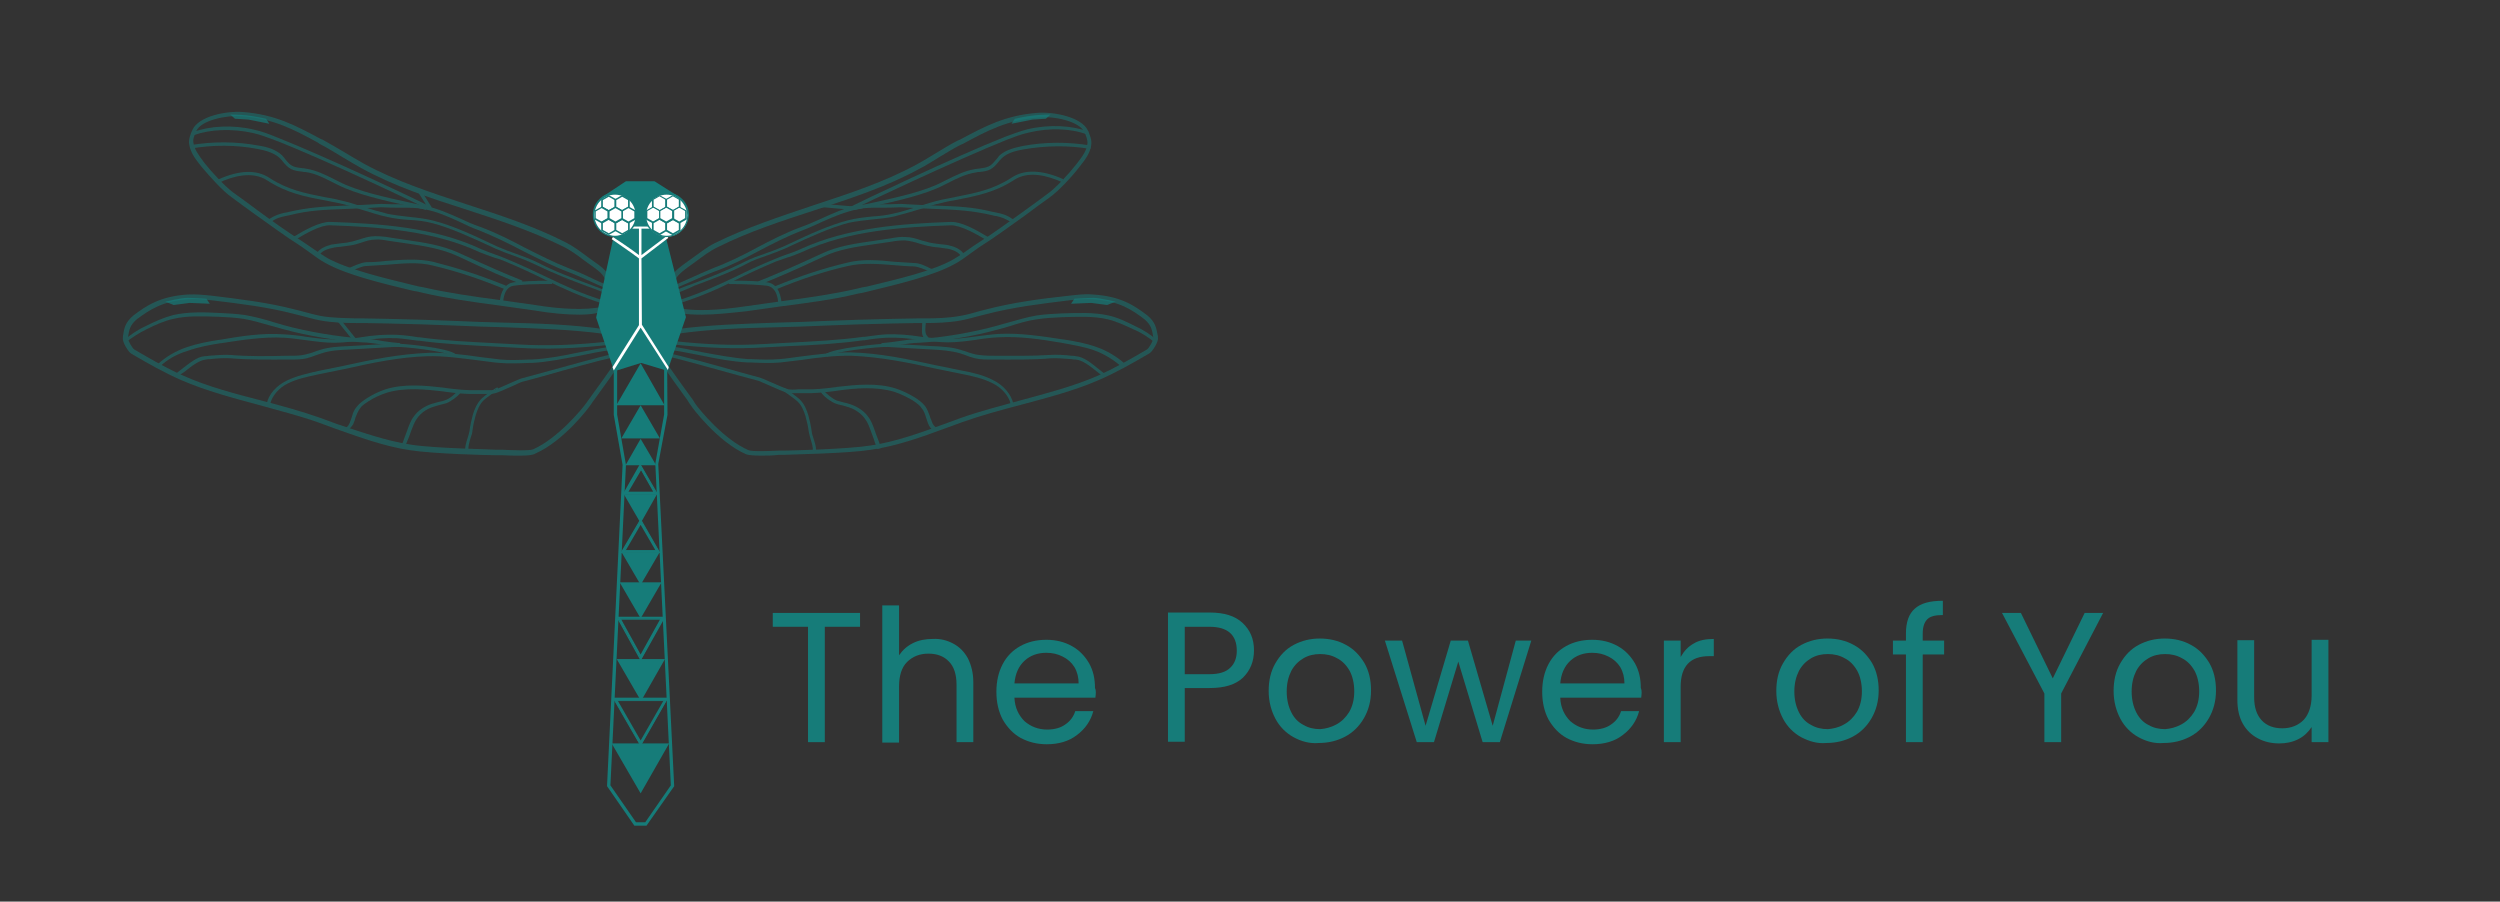 <svg xmlns="http://www.w3.org/2000/svg" xmlns:xlink="http://www.w3.org/1999/xlink" id="Layer_1" x="0px" y="0px" viewBox="0 0 595.9 214.9" style="enable-background:new 0 0 595.9 214.9;" xml:space="preserve"><rect x="0" y="0" width="595.9" height="214.9" fill="#333333" stroke="none"/><style type="text/css">	.st0{display:none;}	.st1{opacity:0.5;}	.st2{fill:#167C79;}	.st3{opacity:0.6;fill:none;stroke:#167C79;stroke-width:5;stroke-miterlimit:10;enable-background:new    ;}	.st4{fill:none;stroke:#167C79;stroke-width:7;stroke-miterlimit:10;}	.st5{fill:#FFFFFF;}	.st6{opacity:0.7;fill:#167C79;enable-background:new    ;}	.st7{enable-background:new    ;}</style><g id="Laag_1" class="st0"></g><g id="Laag_1_1_" class="st0"></g><g>	<g>		<g class="st1">			<path class="st2" d="M181.4,108.6c-1.6,0-2.9-0.1-3.5-0.3c-6.9-3-13.1-11.4-13.1-11.5c-0.2-0.3-0.6-0.8-1-1.5    c-1.6-2.2-4.2-5.8-6-8.4l0.9-0.6c1.8,2.6,4.4,6.2,6,8.4c0.5,0.6,0.8,1.2,1,1.5c1.2,1.7,6.9,8.6,12.7,11.1    c0.9,0.4,5.3,0.2,7.4,0.1c0.7,0,1.2,0,1.5,0c0.6,0,14.5-0.3,20.2-1.2c6-0.9,11.8-3,17.5-5.1c1.4-0.5,2.7-1,4.1-1.5    c4.5-1.6,9.3-2.8,13.9-4.1c6.3-1.7,12.8-3.4,18.6-5.9c4-1.8,7.7-3.9,11.8-6.3c0.4-0.2,1.5-2.1,1.5-2.6l0-0.3    c-0.3-1.9-0.5-2.9-2.1-4.3c-2.9-2.2-6-4.4-12.5-4.8c-1.9-0.1-3.7,0.1-5.6,0.3c-6.5,0.8-13.2,1.6-19.7,3.3    c-0.4,0.1-0.8,0.2-1.2,0.3c-1.6,0.4-3.2,0.9-4.9,1.2c-2.8,0.5-5.8,0.6-8.6,0.6c-0.6,0-1.2,0-1.9,0c-1.8,0-3.6,0.1-5.5,0.1    c-5.4,0.1-11.1,0.3-16.2,0.5c-3.9,0.2-7.7,0.3-11.5,0.4c-8.2,0.2-15.9,0.4-24.1,1.6l-0.1-1.1c8.2-1.1,16-1.3,24.3-1.6    c3.7-0.1,7.6-0.2,11.5-0.4c5.1-0.2,10.8-0.4,16.3-0.5c1.9,0,3.7-0.1,5.4-0.1c0.6,0,1.2,0,1.9,0c2.8,0,5.7-0.1,8.5-0.6    c1.6-0.3,3.2-0.7,4.8-1.2c0.4-0.1,0.8-0.2,1.2-0.3c6.5-1.7,13.2-2.6,19.8-3.3c1.9-0.2,3.8-0.5,5.8-0.3c6.8,0.4,10.1,2.8,13,5l0,0    c1.9,1.6,2.1,2.9,2.5,5l0,0.3c0.2,0.9-1.3,3.3-2,3.7c-4.1,2.4-7.8,4.5-11.9,6.3c-5.9,2.6-12.5,4.3-18.8,6    c-4.6,1.2-9.4,2.5-13.9,4.1c-1.4,0.5-2.7,1-4.1,1.5c-5.7,2.1-11.5,4.2-17.7,5.1c-5.6,0.9-18.8,1.1-20.4,1.2c-0.3,0-0.8,0-1.5,0    C184.2,108.6,182.7,108.6,181.4,108.6z"></path>			<path class="st2" d="M194.4,107.7l-0.7-0.2c0.2-0.6-0.2-1.9-0.5-2.9c-0.2-0.6-0.3-1.2-0.4-1.6c-0.2-1.5-0.5-2.7-0.8-3.8    c-0.4-1.3-0.9-2.6-2-3.6c-0.4-0.4-2.8-2.1-3.1-2.3l0,0c-0.1-0.1-0.3-0.2-0.2-0.4l0.2-0.3c0.2-0.1,0.2-0.1,1.8,1.1    c0.4,0.3,1.5,1.1,1.8,1.4c1.2,1.1,1.8,2.6,2.2,4c0.3,1.1,0.6,2.4,0.8,3.9c0,0.3,0.2,0.9,0.4,1.5    C194.2,105.5,194.7,106.8,194.4,107.7z M186.8,93.2c0.1,0,0.3,0,0.4-0.1c0.1-0.1,0.1-0.3,0-0.4L186.8,93.2z"></path>			<path class="st2" d="M209.1,107c-0.2-0.7-0.6-1.5-0.8-2.3c-0.2-0.6-0.5-1.3-0.7-1.9v0c-0.4-1.1-0.8-2.2-1.5-3.1    c-0.8-1.1-2.2-2.1-3.7-2.6c-0.5-0.2-1.1-0.3-1.7-0.5c-0.5-0.1-1-0.2-1.5-0.4c-1.1-0.4-3-1.8-3.5-2.7l0.7-0.4    c0.4,0.7,2.1,2,3.1,2.4c0.5,0.1,1,0.3,1.5,0.4c0.6,0.1,1.2,0.3,1.8,0.5c1.7,0.6,3.2,1.6,4.1,2.9c0.8,1,1.2,2.2,1.6,3.3v0    c0.2,0.6,0.4,1.2,0.7,1.9c0.3,0.8,0.6,1.6,0.8,2.3L209.1,107z"></path>			<path class="st2" d="M240.9,96.3c-0.4-1.9-2.1-3.9-4.4-5c-2.2-1.1-4.8-1.7-7.4-2.2c-2-0.4-4-0.8-5.9-1.2    c-6.8-1.5-13.2-2.8-20.1-3.1c-3.9-0.1-8,0.4-12.1,1c-1.7,0.2-3.3,0.4-5,0.6c-2.2,0.2-4.7,0.1-7,0l-0.7,0    c-3.8-0.2-7.5-0.9-11.3-1.7c-2.5-0.5-5.1-1-7.8-1.4l0.1-0.8c2.7,0.3,5.3,0.9,7.8,1.4c3.8,0.7,7.4,1.4,11.2,1.7l0.7,0    c2.2,0.1,4.7,0.2,6.8,0c1.6-0.1,3.2-0.4,4.9-0.6c4.1-0.5,8.3-1.1,12.2-1c7,0.2,13.4,1.6,20.3,3.1c1.9,0.4,3.9,0.8,5.9,1.2    c2.7,0.5,5.3,1.1,7.6,2.3c2.5,1.2,4.3,3.4,4.8,5.5L240.9,96.3z"></path>			<path class="st2" d="M262.9,89.7c-0.4-0.3-0.9-0.7-1.4-1.1c-1.6-1.3-3.5-2.8-5.1-2.9c-0.3,0-0.6,0-1-0.1    c-1.6-0.1-3.6-0.3-4.9-0.2c-4.6,0.4-9.2,0.3-13.7,0.3h-0.4c-1.4,0-2.7,0-4-0.3c-0.8-0.2-1.7-0.5-2.4-0.8    c-0.4-0.1-0.8-0.3-1.2-0.4c-2.1-0.6-4.5-0.8-6.7-0.9c-1.8-0.1-3.5-0.2-5.3-0.3c-1.7-0.1-3.5-0.2-5.2-0.3    c-2.3-0.1-13.2,1.1-14.4,2.3l-0.5-0.5c1.6-1.5,13.1-2.6,15-2.6c1.8,0.1,3.5,0.2,5.2,0.3c1.7,0.1,3.5,0.2,5.2,0.3    c2.3,0.1,4.7,0.2,6.9,0.9c0.4,0.1,0.8,0.3,1.3,0.4c0.7,0.3,1.5,0.5,2.3,0.7c1.2,0.2,2.5,0.3,3.8,0.3h0.4c4.5,0,9.1,0.1,13.6-0.2    c1.3-0.1,3.4,0,5,0.2c0.3,0,0.7,0,1,0.1c1.9,0.1,3.9,1.8,5.5,3.1c0.5,0.4,0.9,0.7,1.3,1L262.9,89.7z"></path>			<path class="st2" d="M210.1,82.6l0-0.8c1.4-0.1,2.8-0.3,4.2-0.5c1.6-0.2,3.1-0.5,4.7-0.5c5.6-0.3,13.1-1.6,18.8-3.2    c0.8-0.2,1.6-0.5,2.5-0.7c2.2-0.6,4.4-1.3,6.8-1.7c2-0.3,4-0.4,6.1-0.5h0.1c3.6-0.1,7.4-0.3,10.9,0.5c2.3,0.5,4.3,1.5,6.5,2.6    c1.6,0.7,3.8,2.1,5.1,3.3l-0.5,0.6c-1.2-1.1-3.4-2.5-4.9-3.1c-2.2-1-4.2-2-6.4-2.5c-3.4-0.8-7.1-0.6-10.7-0.5h-0.1    c-2.1,0.1-4.1,0.2-6,0.5c-2.3,0.3-4.5,1-6.7,1.7c-0.8,0.2-1.6,0.5-2.5,0.7c-5.7,1.6-13.3,2.9-19,3.2c-1.5,0-3,0.3-4.6,0.5    C213,82.3,211.5,82.5,210.1,82.6z"></path>			<path class="st2" d="M267.3,87.4c-1.8-1.6-4-3-6.5-3.9c-2.5-0.9-5.2-1.3-7.8-1.8H253c-4.7-0.8-9.9-1.6-15.1-1.3    c-1.8,0.1-3.6,0.3-5.3,0.6c-2.2,0.3-4.4,0.6-6.7,0.6c0,0,0,0-0.1,0c-2.2,0-6.2-0.5-6.3-0.5l0,0c-2.9-0.5-5.7-0.7-8.3-0.6    c-1.7,0.1-3.5,0.3-5.1,0.6l-0.3,0c-5.7,0.8-12.2,1.2-17.9,1.4c-2,0.1-3.9,0.2-5.6,0.3c-6.9,0.4-13.9,0.2-22.7-0.8l0.1-0.8    c8.7,1,15.7,1.2,22.5,0.8c1.7-0.1,3.6-0.2,5.6-0.3c5.7-0.3,12.1-0.6,17.9-1.4l0.3,0c1.7-0.2,3.4-0.5,5.2-0.6    c2.6-0.1,5.5,0.1,8.5,0.6c0.2,0,4.3,0.5,6.3,0.5c2.2,0,4.4-0.3,6.6-0.6c1.8-0.2,3.6-0.5,5.4-0.6c5.2-0.3,10.6,0.6,15.3,1.3h0.1    c2.6,0.4,5.4,0.9,7.9,1.8c2.6,0.9,4.9,2.3,6.8,4L267.3,87.4z"></path>			<path class="st2" d="M222.5,102.7c-0.8-0.8-0.9-0.9-1.3-1.8c0-0.1-0.1-0.2-0.1-0.3c-0.1-0.4-0.3-0.8-0.4-1.2    c-0.2-0.7-0.5-1.5-1-2.1c-0.4-0.6-1.1-1.2-2.2-1.9c-1.4-0.8-2.8-1.5-4.3-2c-4.3-1.3-9.2-0.9-13.5-0.3l-0.6,0.1    c-2.5,0.3-5,0.6-7.5,0.5c-0.4,0-0.9,0-1.4,0c-0.9,0-1.8,0.1-2.5-0.1c-0.7-0.1-2.7-1-4.5-1.8c-1-0.4-2-0.9-2.3-1    c-1.2-0.3-2.8-0.8-4.8-1.3c-5.9-1.6-13.9-3.9-16.8-4.5l0.1-0.8c2.9,0.6,11,2.8,16.9,4.5c1.9,0.5,3.6,1,4.8,1.3    c0.3,0.1,1.1,0.4,2.4,1c1.6,0.7,3.7,1.6,4.4,1.8c0.6,0.1,1.5,0.1,2.3,0c0.5,0,1,0,1.5,0c2.5,0.1,5-0.2,7.4-0.5l0.6-0.1    c4.4-0.5,9.4-1,13.8,0.4c1.5,0.5,3,1.2,4.5,2.1c0.8,0.5,1.8,1.2,2.5,2.1c0.5,0.7,0.8,1.5,1.1,2.3c0.1,0.4,0.2,0.7,0.4,1.1    c0,0.1,0.1,0.2,0.1,0.3c0.3,0.7,0.3,0.8,1.1,1.5L222.5,102.7z"></path>			<g>				<path class="st3" d="M172.1,68.3"></path>				<path class="st2" d="M167.3,75c-2.1,0-3.9-0.1-5.5-0.4l0.2-1.1c3.8,0.7,9.1,0.5,15.8-0.5c2.7-0.4,5.5-0.8,8.5-1.2     c6.1-0.8,12.5-1.7,18-3c0.8-0.2,1.6-0.4,2.4-0.5c7.4-1.8,15.7-3.7,20.6-6.5c1.2-0.7,2.4-1.5,3.5-2.3c0.7-0.5,1.4-1,2.2-1.5     c4.1-2.6,7.3-5,11.1-7.7c1.8-1.3,3.6-2.6,5.6-4.1c2-1.4,5.1-4.8,6.9-7.1c1.5-1.9,2.4-3.2,2.6-4.8c0.1-0.9-0.3-1.9-0.7-2.8     c-1.2-2.6-7.3-3.9-10.9-3.5c-7.5,0.6-12.2,3.1-18.1,6.3l-0.5,0.2c-1.8,0.9-3.5,2-5.2,3c-1.5,0.9-3,1.9-4.6,2.7     c-7.8,4.3-16.5,7.1-25,9.9c-7.7,2.5-15.7,5.1-23.1,8.8c-1.9,0.9-3.6,2.2-5.2,3.4c-0.6,0.4-1.2,0.9-1.8,1.3     c-1.1,0.8-2.3,1.7-2.9,2.7c-0.5,0.8-0.6,2.1,0.2,2.8l-0.7,0.8c-1.2-1-1.4-2.7-0.5-4.2c0.7-1.2,2.1-2.2,3.2-3     c0.6-0.4,1.2-0.9,1.8-1.3c1.7-1.2,3.4-2.6,5.3-3.5c7.5-3.7,15.5-6.3,23.2-8.9c8.8-2.9,17.1-5.6,24.8-9.8     c1.5-0.8,3.1-1.8,4.6-2.7c1.7-1,3.4-2.1,5.2-3l0.5-0.2c6-3.2,10.8-5.8,18.5-6.4c3.9-0.3,10.5,1,12,4.2c0.5,1.1,1,2.3,0.8,3.5     c-0.3,1.9-1.3,3.3-2.9,5.3c-1.6,2.1-4.9,5.7-7.2,7.3c-2.1,1.5-3.9,2.8-5.6,4.1c-3.8,2.7-7,5.1-11.1,7.7c-0.7,0.5-1.4,1-2.1,1.5     c-1.1,0.8-2.3,1.7-3.6,2.4c-5,2.8-13.4,4.8-20.8,6.6c-0.8,0.2-1.6,0.4-2.4,0.5c-5.6,1.4-12,2.2-18.1,3c-2.9,0.4-5.8,0.8-8.5,1.2     C174,74.6,170.4,75,167.3,75z"></path>				<path class="st2" d="M161.6,72.4l-0.2-0.7c5.6-1.8,9.4-3.6,13.7-5.6c2.8-1.4,5.8-2.8,9.7-4.4c0.9-0.4,1.8-0.7,2.6-1     c1.2-0.4,2.3-0.8,3.4-1.3c11.2-5.2,24.4-6.1,35.9-6.5c0,0,0.1,0,0.1,0c2.5,0,5.9,1.9,8.7,3.6l-0.4,0.7c-2.5-1.5-6.1-3.5-8.4-3.5     c-11.4,0.4-24.5,1.2-35.6,6.4c-1.2,0.5-2.4,1-3.5,1.3c-0.8,0.3-1.7,0.6-2.6,0.9c-3.8,1.6-6.8,3-9.6,4.4     C171.3,68.8,167.3,70.6,161.6,72.4z"></path>				<path class="st2" d="M161.8,69.7l-0.3-0.7c1.2-0.5,2.5-1,3.7-1.4c4-1.5,8.1-3.1,12.1-5.1c1.9-1,3.5-1.5,5.2-2.1     c1.4-0.5,2.8-1,4.4-1.7c0.5-0.2,1-0.5,1.5-0.7c4.2-2,9.4-4.4,13.8-5.5c1.9-0.5,3.9-0.7,5.8-0.9c1.7-0.1,3.4-0.3,5-0.7     c2-0.4,4-1.1,5.9-1.7c1.9-0.6,3.8-1.2,5.6-1.6c1.2-0.2,2.4-0.5,3.5-0.7c4.5-0.9,8.8-1.7,13.2-4.6c3-2,7.3-1.8,12.2,0.4l-0.3,0.7     c-3.3-1.5-7.9-2.8-11.4-0.5c-4.6,3-9.1,3.8-13.5,4.7c-1.1,0.2-2.4,0.4-3.5,0.7c-1.9,0.4-3.8,1-5.6,1.6c-2,0.6-4,1.2-6,1.7     c-1.7,0.4-3.4,0.5-5.1,0.7c-1.9,0.2-3.8,0.4-5.7,0.8c-4.3,1.1-9.5,3.5-13.6,5.4c-0.5,0.2-1,0.5-1.5,0.7c-1.6,0.7-3,1.2-4.4,1.7     c-1.7,0.6-3.3,1.1-5.1,2.1c-4,2.1-8.2,3.6-12.2,5.1C164.3,68.7,163,69.2,161.8,69.7z"></path>				<path class="st2" d="M203.9,50l-0.2-0.7c1.2-0.3,2.6-0.6,4-0.9c5.8-1.3,12.5-2.7,16.9-5c0.3-0.1,0.5-0.3,0.8-0.4     c2.2-1.1,4.5-2.3,7.1-2.7c0.2,0,0.5-0.1,0.8-0.1c0.8-0.1,1.6-0.2,2.3-0.5c0.7-0.3,1.2-0.9,1.7-1.5c0.3-0.3,0.6-0.7,0.9-1.1     c1.5-1.4,3.7-1.9,5.6-2.3c5.3-1,10.9-1,16.2-0.1l-0.1,0.8c-5.2-0.9-10.7-0.8-15.9,0.1c-1.7,0.3-3.9,0.8-5.2,2.1     c-0.3,0.3-0.6,0.6-0.9,1c-0.5,0.6-1.1,1.3-1.9,1.7c-0.8,0.4-1.7,0.5-2.6,0.6c-0.2,0-0.5,0-0.8,0.1c-2.5,0.4-4.7,1.5-6.8,2.6     c-0.3,0.1-0.5,0.3-0.8,0.4c-4.5,2.3-11.2,3.8-17.1,5.1C206.5,49.4,205.1,49.7,203.9,50z"></path>				<path class="st2" d="M203.1,50l-0.4-0.7c1.9-1,25-12,36.9-16.7c1.7-0.6,3.4-1.3,5.4-1.8c5.1-1.2,10.6-0.9,14.5,0.6l-0.3,0.7     c-3.7-1.5-9.1-1.7-14-0.5c-1.9,0.4-3.6,1.1-5.2,1.7C228,38.1,205,49,203.1,50z"></path>				<path class="st2" d="M184.9,69l-0.3-0.7c6.1-2.5,11.5-4.3,17.4-5.7c3.5-0.9,7.5-0.6,11.2-0.2c1.6,0.1,3.2,0.2,4.7,0.3     c1.3,0,2.7,0.7,3.9,1.3c0.2,0.1,0.4,0.1,0.5,0.2l-0.3,0.7c-0.2-0.1-0.3-0.1-0.5-0.2c-1.1-0.5-2.5-1.1-3.6-1.2     c-1.6,0-3.2-0.2-4.8-0.3c-3.7-0.3-7.6-0.6-11,0.2C196.4,64.7,191,66.5,184.9,69z"></path>				<path class="st2" d="M185.5,72.2c-0.1-1.7-0.7-3.8-2.7-4.1c-1.8-0.2-4.8-0.4-8.9-0.4c0,0,0,0-0.1,0h-0.1v-0.8h0.1     c4.2,0,7.3,0.1,9.1,0.4c2,0.3,3.1,2,3.4,4.9L185.5,72.2z"></path>				<path class="st2" d="M160.5,68.9l-0.3-0.7c1.1-0.4,2.5-1.1,3.9-1.7c2-0.9,4-1.8,5.7-2.5c3.7-1.4,7.2-3.1,10.5-4.9     c3.4-1.8,6.9-3.6,10.7-5c1.7-0.6,3.2-1.3,4.8-2c2.7-1.2,5.3-2.5,8.7-3.1c1.6-0.3,3.4-0.3,5.4-0.3c1.6,0,3.2,0,4.7-0.1h0h0     c3.2,0.2,5.9,0.3,8.3,0.4c5.2,0.2,8.9,0.3,13.7,1.5c0.4,0.1,0.7,0.1,1,0.2c1.3,0.3,2.1,0.4,3.9,1.6l-0.4,0.7     c-1.7-1-2.3-1.2-3.6-1.5c-0.3,0-0.6-0.1-1-0.2c-4.7-1.1-8.4-1.3-13.5-1.5c-2.4-0.1-5.1-0.2-8.3-0.4c-1.6,0.1-3.2,0.1-4.8,0.1     c-2,0-3.8,0-5.2,0.3c-3.3,0.7-5.9,1.8-8.6,3c-1.5,0.7-3,1.4-4.8,2.1c-3.7,1.4-7.2,3.2-10.6,5c-3.4,1.8-6.9,3.6-10.6,4.9     c-1.6,0.6-3.6,1.5-5.6,2.4C163,67.8,161.6,68.5,160.5,68.9z"></path>				<path class="st2" d="M181,67.8l-0.3-0.7l0.7-0.3c3-1.2,6.8-2.8,14.6-6.4c3.8-1.8,8.2-2.4,12.4-3c1.3-0.2,2.7-0.4,4-0.6     c1.1-0.2,2.3-0.4,3.4-0.3c1.4,0,2.6,0.4,3.8,0.8c0.7,0.2,1.5,0.4,2.3,0.6c0.7,0.1,1.4,0.2,2.1,0.3c0.7,0.1,1.5,0.1,2.2,0.3     c1,0.2,2.9,0.8,3.6,2.2l-0.7,0.4c-0.4-0.8-1.6-1.5-3.1-1.8c-0.7-0.1-1.4-0.2-2.1-0.3c-0.7-0.1-1.5-0.1-2.2-0.3     c-0.8-0.1-1.6-0.4-2.4-0.6c-1.2-0.4-2.4-0.7-3.6-0.8c-1.1,0-2.2,0.1-3.2,0.3c-1.3,0.2-2.7,0.4-4.1,0.6c-4.2,0.6-8.5,1.2-12.2,3     c-7.8,3.7-11.6,5.2-14.7,6.5L181,67.8z"></path>				<path class="st2" d="M203.9,50c-1.2,0-2.8-0.2-4.3-0.3c-1.4-0.1-2.8-0.3-4-0.3l0-0.8c1.2,0,2.6,0.2,4.1,0.3     c1.5,0.1,3,0.3,4.2,0.3L203.9,50z"></path>			</g>			<path class="st2" d="M220.8,81.2c-0.5-0.4-0.9-1-1-1.7c-0.1-0.6,0-1.3,0-1.8c0-0.3,0-0.7,0.1-1.1l0-0.2l0.8,0.1l0,0.2    c0,0.3-0.1,0.8-0.1,1v0c0,0.4-0.1,1,0,1.5c0.1,0.5,0.3,0.9,0.7,1.2L220.8,81.2z"></path>		</g>		<g class="st1">			<path class="st3" d="M133.3,68.3"></path>			<path class="st2" d="M138.1,75c-3,0-6.6-0.3-10.7-1c-2.7-0.4-5.5-0.8-8.5-1.2c-6.1-0.8-12.5-1.7-18.1-3c-0.8-0.2-1.6-0.4-2.4-0.5    c-7.5-1.8-15.8-3.8-20.8-6.6c-1.3-0.7-2.5-1.6-3.6-2.4c-0.7-0.5-1.4-1-2.1-1.5c-4.1-2.6-7.4-5.1-11.1-7.7    c-1.8-1.3-3.6-2.6-5.6-4.1c-2.3-1.6-5.5-5.3-7.2-7.3c-1.6-2-2.6-3.4-2.9-5.3c-0.2-1.2,0.3-2.4,0.8-3.5c1.5-3.2,8-4.5,12-4.2    c7.7,0.6,12.5,3.2,18.5,6.4l0.5,0.2c1.8,1,3.5,2,5.2,3c1.5,0.9,3,1.8,4.6,2.7c7.7,4.2,16,6.9,24.8,9.8c7.7,2.5,15.7,5.1,23.2,8.9    c2,1,3.7,2.3,5.3,3.5c0.6,0.4,1.2,0.9,1.8,1.3c1.2,0.8,2.5,1.8,3.2,3c0.9,1.5,0.7,3.2-0.5,4.2l-0.7-0.8c0.9-0.7,0.7-2,0.2-2.8    c-0.6-1.1-1.9-2-2.9-2.7c-0.6-0.4-1.2-0.9-1.8-1.3c-1.6-1.2-3.3-2.5-5.2-3.4c-7.5-3.7-15.4-6.3-23.1-8.8    c-8.5-2.7-17.2-5.6-25-9.9c-1.6-0.9-3.1-1.8-4.6-2.7c-1.7-1-3.4-2.1-5.2-3L75.8,34c-5.9-3.2-10.6-5.7-18.1-6.3    c-3.6-0.3-9.7,0.9-10.9,3.5c-0.4,0.9-0.9,2-0.7,2.8c0.2,1.6,1.2,2.9,2.6,4.8c1.8,2.3,5,5.7,6.9,7.1c2.1,1.5,3.9,2.8,5.6,4.1    c3.7,2.7,7,5.1,11.1,7.7c0.7,0.5,1.5,1,2.2,1.5c1.1,0.8,2.3,1.6,3.5,2.3c4.9,2.7,13.2,4.7,20.6,6.5c0.8,0.2,1.6,0.4,2.4,0.5    c5.6,1.3,11.9,2.2,18,3c3,0.4,5.8,0.8,8.5,1.2c6.7,1.1,12.1,1.2,15.8,0.5l0.2,1.1C142,74.8,140.2,75,138.1,75z"></path>			<path class="st2" d="M143.8,72.4c-5.7-1.8-9.7-3.7-13.8-5.7c-2.8-1.4-5.8-2.8-9.6-4.4c-0.9-0.4-1.8-0.7-2.6-0.9    c-1.1-0.4-2.3-0.8-3.5-1.3c-11.1-5.2-24.2-6-35.6-6.4c-2.3-0.1-5.9,2-8.4,3.5l-0.4-0.7c2.8-1.7,6.4-3.7,8.9-3.6    c11.5,0.4,24.7,1.2,35.9,6.5c1.2,0.5,2.3,0.9,3.4,1.3c0.8,0.3,1.7,0.6,2.6,1c3.8,1.6,6.8,3,9.7,4.4c4.4,2.1,8.1,3.9,13.7,5.6    L143.8,72.4z"></path>			<path class="st2" d="M143.6,69.6c-1.2-0.5-2.5-1-3.7-1.4c-4-1.5-8.1-3.1-12.2-5.1c-1.9-0.9-3.4-1.5-5.1-2.1    c-1.4-0.5-2.8-1-4.4-1.7c-0.5-0.2-1-0.5-1.5-0.7c-4.2-1.9-9.3-4.3-13.6-5.4c-1.8-0.5-3.8-0.7-5.7-0.8c-1.7-0.1-3.4-0.3-5.1-0.7    c-2-0.4-4-1.1-6-1.7c-1.9-0.6-3.7-1.2-5.6-1.6c-1.2-0.2-2.4-0.5-3.5-0.7c-4.4-0.8-8.9-1.7-13.5-4.7c-3.5-2.3-8.2-1-11.4,0.5    l-0.3-0.7c5-2.3,9.2-2.4,12.2-0.4c4.4,2.9,8.7,3.7,13.2,4.6c1.2,0.2,2.4,0.4,3.5,0.7c1.9,0.4,3.8,1,5.6,1.6c2,0.6,4,1.2,6,1.7    c1.6,0.3,3.3,0.5,5,0.7c1.9,0.2,3.9,0.4,5.8,0.9c4.4,1.1,9.6,3.5,13.8,5.5c0.5,0.2,1,0.5,1.5,0.7c1.6,0.7,3,1.2,4.4,1.7    c1.7,0.6,3.3,1.2,5.2,2.1c4,2.1,8.1,3.6,12.1,5.1c1.2,0.5,2.5,0.9,3.7,1.4L143.6,69.6z"></path>			<path class="st2" d="M101.5,50c-1.2-0.3-2.6-0.6-4-0.9c-5.9-1.3-12.6-2.8-17.1-5.1c-0.3-0.1-0.5-0.3-0.8-0.4    c-2.2-1.1-4.4-2.3-6.8-2.6c-0.2,0-0.5,0-0.8-0.1c-0.9-0.1-1.8-0.2-2.6-0.6c-0.8-0.4-1.4-1.1-1.9-1.7c-0.3-0.3-0.5-0.7-0.9-1    c-1.3-1.2-3.5-1.8-5.2-2.1c-5.2-1-10.7-1-15.9-0.1l-0.1-0.8c5.2-0.9,10.9-0.9,16.2,0.1c2,0.3,4.1,0.9,5.6,2.3    c0.3,0.3,0.6,0.7,0.9,1.1c0.5,0.6,1,1.2,1.7,1.5c0.6,0.3,1.5,0.4,2.3,0.5c0.2,0,0.5,0,0.8,0.1c2.6,0.4,4.9,1.6,7.1,2.7    c0.3,0.1,0.5,0.3,0.8,0.4c4.4,2.3,11,3.7,16.9,5c1.4,0.3,2.7,0.6,4,0.9L101.5,50z"></path>			<path class="st2" d="M102.3,50c-1.9-1-24.9-12-36.8-16.6c-1.6-0.6-3.4-1.3-5.2-1.7c-4.9-1.1-10.3-0.9-14,0.5l-0.3-0.7    c3.9-1.5,9.5-1.8,14.5-0.6c1.9,0.4,3.7,1.1,5.4,1.8c11.9,4.7,35,15.6,36.9,16.7L102.3,50z"></path>			<path class="st2" d="M120.5,69c-6.1-2.5-11.4-4.3-17.3-5.7c-3.4-0.9-7.3-0.5-11-0.2c-1.6,0.1-3.2,0.2-4.8,0.3    c-1.1,0-2.5,0.7-3.6,1.2c-0.2,0.1-0.4,0.2-0.5,0.2L82.9,64c0.2-0.1,0.3-0.1,0.5-0.2c1.2-0.5,2.6-1.2,3.9-1.3    c1.5,0,3.1-0.1,4.7-0.3c3.8-0.3,7.7-0.6,11.2,0.2c5.9,1.5,11.2,3.2,17.4,5.7L120.5,69z"></path>			<path class="st2" d="M119.9,72.2l-0.8,0c0.2-2.9,1.4-4.6,3.3-4.9c1.8-0.2,4.9-0.4,9-0.4c0,0,0,0,0.1,0h0.1v0.8h-0.1    c0,0,0,0-0.1,0c-4.1,0-7.1,0.1-8.9,0.4C120.6,68.3,120,70.4,119.9,72.2z"></path>			<path class="st2" d="M144.9,68.9c-1.1-0.4-2.5-1.1-3.9-1.7c-2-0.9-4-1.8-5.6-2.4c-3.7-1.4-7.2-3.2-10.6-4.9    c-3.4-1.8-6.9-3.5-10.6-5c-1.8-0.6-3.3-1.4-4.8-2.1c-2.7-1.2-5.2-2.4-8.6-3c-1.5-0.3-3.3-0.3-5.2-0.3c-1.6,0-3.2,0-4.8-0.1    c-3.2,0.2-5.9,0.3-8.3,0.4c-5.1,0.2-8.9,0.3-13.5,1.5c-0.4,0.1-0.7,0.1-1,0.2c-1.3,0.3-2,0.4-3.6,1.5l-0.4-0.7    c1.8-1.1,2.6-1.3,3.9-1.6c0.3,0,0.6-0.1,1-0.2c4.8-1.1,8.5-1.3,13.7-1.5c2.4-0.1,5.1-0.2,8.3-0.4h0h0c1.5,0.1,3.1,0.1,4.7,0.1    c2,0,3.9,0,5.4,0.3c3.4,0.7,6,1.9,8.7,3.1c1.5,0.7,3,1.4,4.8,2c3.8,1.4,7.3,3.2,10.7,5c3.4,1.7,6.9,3.5,10.5,4.9    c1.6,0.6,3.7,1.5,5.7,2.5c1.4,0.6,2.8,1.3,3.9,1.7L144.9,68.9z"></path>			<path class="st2" d="M124.4,67.8l-0.7-0.3c-3-1.2-6.9-2.8-14.7-6.5c-3.7-1.7-8-2.4-12.2-3c-1.3-0.2-2.7-0.4-4.1-0.6    c-1.1-0.2-2.2-0.4-3.2-0.3c-1.3,0-2.4,0.4-3.6,0.8c-0.7,0.2-1.5,0.5-2.4,0.6c-0.7,0.1-1.5,0.2-2.2,0.3c-0.7,0.1-1.4,0.1-2.1,0.3    c-1.5,0.3-2.7,0.9-3.1,1.8l-0.7-0.4c0.8-1.4,2.6-1.9,3.6-2.2c0.7-0.1,1.5-0.2,2.2-0.3c0.7-0.1,1.4-0.1,2.1-0.3    c0.8-0.1,1.5-0.4,2.3-0.6c1.2-0.4,2.5-0.8,3.8-0.8c1.1,0,2.3,0.1,3.4,0.3c1.3,0.2,2.7,0.4,4,0.6c4.3,0.6,8.6,1.3,12.4,3    c7.8,3.6,11.6,5.2,14.6,6.4l0.7,0.3L124.4,67.8z"></path>							<rect x="100.8" y="44.9" transform="matrix(0.844 -0.537 0.537 0.844 -9.721 61.733)" class="st2" width="0.8" height="5.2"></rect>		</g>		<g class="st1">			<path class="st2" d="M111,107.7c-0.3-0.8,0.1-2.2,0.5-3.4c0.2-0.6,0.3-1.1,0.4-1.5c0.2-1.5,0.5-2.8,0.8-3.9c0.4-1.4,1-2.8,2.2-4    c0.3-0.3,1.4-1.1,1.8-1.4c1.6-1.1,1.6-1.1,1.8-1.1l0.2,0l0,0.2c0,0.2-0.1,0.3-0.2,0.4l0,0c-0.3,0.2-2.7,1.9-3.1,2.3    c-1.1,1-1.6,2.4-2,3.6c-0.3,1.1-0.6,2.3-0.8,3.8c0,0.4-0.2,1-0.4,1.6c-0.3,1-0.7,2.3-0.5,2.9L111,107.7z M118.1,92.7    c-0.1,0.1-0.1,0.3,0,0.4s0.3,0.2,0.4,0.1L118.1,92.7z"></path>			<path class="st2" d="M96.3,107l-0.7-0.3c0.2-0.7,0.5-1.5,0.8-2.3c0.2-0.6,0.5-1.3,0.7-1.9v0c0.4-1.1,0.8-2.3,1.6-3.3    c0.9-1.3,2.4-2.3,4.1-2.9c0.6-0.2,1.2-0.3,1.8-0.5c0.5-0.1,1-0.2,1.5-0.4c1-0.3,2.6-1.6,3.1-2.4l0.7,0.4    c-0.5,0.9-2.4,2.3-3.5,2.7c-0.5,0.1-1,0.3-1.5,0.4c-0.5,0.1-1.1,0.3-1.7,0.5c-1.6,0.5-2.9,1.5-3.7,2.6c-0.7,0.9-1.1,2.1-1.5,3.1    v0c-0.2,0.6-0.4,1.2-0.7,1.9C96.9,105.5,96.6,106.3,96.3,107z"></path>			<path class="st2" d="M64.4,96.3l-0.8-0.1c0.4-2.2,2.3-4.3,4.8-5.5c2.3-1.1,4.9-1.7,7.6-2.3c2-0.4,4-0.8,5.9-1.2    c6.8-1.5,13.2-2.8,20.3-3.1c3.9-0.1,8.1,0.4,12.2,1c1.7,0.2,3.3,0.4,4.9,0.6c2.1,0.2,4.6,0.1,6.8,0l0.7,0    c3.8-0.2,7.4-0.9,11.2-1.7c2.5-0.5,5.1-1,7.8-1.4l0.1,0.8c-2.7,0.3-5.3,0.9-7.8,1.4c-3.8,0.7-7.5,1.5-11.3,1.7l-0.7,0    c-2.3,0.1-4.8,0.2-7,0c-1.6-0.1-3.2-0.4-5-0.6c-4.1-0.5-8.2-1.1-12.1-1c-6.9,0.2-13.3,1.6-20.1,3.1c-1.9,0.4-3.9,0.8-5.9,1.2    c-2.8,0.6-5.2,1.1-7.4,2.2C66.5,92.4,64.8,94.4,64.4,96.3z"></path>			<path class="st2" d="M42.5,89.6L42,89c0.4-0.3,0.8-0.6,1.3-1c1.7-1.3,3.7-3,5.5-3.1c0.3,0,0.6,0,1-0.1c1.6-0.1,3.6-0.3,5-0.2    c4.5,0.4,9.2,0.3,13.6,0.2H69c1.4,0,2.6,0,3.8-0.3c0.8-0.2,1.6-0.4,2.3-0.7c0.4-0.1,0.8-0.3,1.2-0.4c2.2-0.7,4.6-0.8,6.9-0.9    c1.8-0.1,3.5-0.2,5.3-0.3c1.7-0.1,3.5-0.2,5.2-0.3c1.9-0.1,13.4,1,15,2.6l-0.5,0.5c-1.2-1.2-12.2-2.5-14.4-2.3    c-1.8,0.1-3.5,0.2-5.2,0.3c-1.7,0.1-3.5,0.2-5.2,0.3c-2.3,0.1-4.6,0.2-6.7,0.9c-0.4,0.1-0.8,0.3-1.2,0.4    c-0.8,0.3-1.6,0.6-2.4,0.8c-1.3,0.3-2.6,0.3-4,0.3h-0.4c-4.5,0-9.1,0.1-13.7-0.3c-1.3-0.1-3.3,0-4.9,0.2c-0.3,0-0.7,0-1,0.1    c-1.6,0.1-3.6,1.7-5.1,2.9C43.4,89,42.9,89.3,42.5,89.6z"></path>			<path class="st2" d="M95.3,82.6c-1.4-0.1-2.9-0.3-4.3-0.5c-1.6-0.2-3.2-0.5-4.7-0.5c-5.6-0.3-13.3-1.6-19-3.2    c-0.8-0.2-1.6-0.5-2.5-0.7c-2.2-0.6-4.4-1.3-6.7-1.7c-2-0.3-3.9-0.4-6-0.5h-0.1c-3.6-0.1-7.3-0.3-10.7,0.5    c-2.2,0.5-4.2,1.4-6.4,2.5c-1.5,0.7-3.7,2.1-4.9,3.1L29.7,81c1.3-1.2,3.5-2.6,5.1-3.3c2.2-1.1,4.2-2,6.5-2.6    c3.5-0.8,7.3-0.7,10.9-0.5h0.1c2.1,0.1,4.1,0.2,6.1,0.5c2.3,0.4,4.6,1,6.8,1.7c0.8,0.2,1.6,0.5,2.4,0.7    c5.7,1.6,13.2,2.8,18.8,3.2c1.5,0,3.2,0.3,4.8,0.6c1.4,0.2,2.8,0.4,4.2,0.5L95.3,82.6z"></path>			<path class="st2" d="M38.1,87.4l-0.5-0.6c1.9-1.7,4.2-3.1,6.8-4c2.6-0.9,5.3-1.4,7.9-1.8h0.1c4.7-0.8,10-1.7,15.3-1.3    c1.8,0.1,3.6,0.3,5.4,0.6c2.2,0.3,4.4,0.6,6.6,0.6c2,0,6.1-0.4,6.3-0.5c3-0.5,5.9-0.7,8.5-0.6c1.8,0.1,3.5,0.3,5.2,0.6l0.3,0    c5.7,0.8,12.2,1.1,17.9,1.4c2,0.1,3.9,0.2,5.6,0.3c6.8,0.4,13.8,0.2,22.5-0.8l0.1,0.8c-8.8,1-15.8,1.2-22.7,0.8    c-1.7-0.1-3.6-0.2-5.6-0.3c-5.7-0.3-12.2-0.6-17.9-1.4l-0.3,0c-1.7-0.2-3.4-0.5-5.1-0.6c-2.6-0.1-5.3,0.1-8.3,0.6l0,0    c-0.2,0-4.3,0.5-6.4,0.5c-2.3,0-4.5-0.3-6.7-0.6c-1.7-0.2-3.5-0.5-5.3-0.6c-5.2-0.3-10.4,0.6-15.1,1.3h-0.1    c-2.6,0.4-5.3,0.9-7.8,1.8C42.1,84.4,39.8,85.7,38.1,87.4z"></path>			<path class="st2" d="M124,108.6c-1.3,0-2.8,0-4.4-0.1c-0.7,0-1.2,0-1.5,0c-1.5,0-14.7-0.3-20.4-1.2c-6.1-0.9-12-3.1-17.7-5.1    c-1.4-0.5-2.7-1-4.1-1.5c-4.5-1.6-9.3-2.8-13.9-4.1c-6.3-1.7-12.8-3.4-18.8-6c-4.1-1.8-7.8-3.9-11.9-6.3c-0.7-0.4-2.2-2.8-2-3.8    l0-0.3c0.3-2,0.5-3.3,2.5-5l0,0c2.9-2.2,6.3-4.6,13-5c2-0.1,3.9,0.1,5.8,0.3c6.5,0.8,13.3,1.6,19.8,3.3c0.4,0.1,0.8,0.2,1.2,0.3    c1.6,0.4,3.2,0.9,4.8,1.2c2.7,0.5,5.6,0.5,8.5,0.6c0.6,0,1.2,0,1.9,0c1.8,0,3.6,0.1,5.4,0.1c5.5,0.1,11.1,0.3,16.3,0.5    c3.9,0.2,7.7,0.3,11.5,0.4c8.2,0.2,16,0.4,24.3,1.6l-0.1,1.1c-8.2-1.1-15.9-1.3-24.1-1.6c-3.7-0.1-7.6-0.2-11.5-0.4    c-5.1-0.2-10.8-0.4-16.2-0.5c-1.9,0-3.7-0.1-5.4-0.1c-0.6,0-1.2,0-1.9,0c-2.8,0-5.8-0.1-8.6-0.6c-1.7-0.3-3.3-0.8-4.9-1.2    c-0.4-0.1-0.8-0.2-1.2-0.3c-6.4-1.7-13.1-2.5-19.7-3.3c-1.8-0.2-3.7-0.4-5.6-0.3c-6.4,0.4-9.5,2.6-12.5,4.8    c-1.6,1.4-1.8,2.4-2.1,4.3l0,0.3c0,0.5,1.1,2.4,1.5,2.6c4.1,2.4,7.7,4.5,11.8,6.3c5.8,2.6,12.4,4.3,18.6,5.9    c4.6,1.2,9.4,2.5,13.9,4.1c1.4,0.5,2.7,1,4.1,1.5C86.2,103,92,105.1,98,106c5.7,0.9,19.6,1.1,20.2,1.2c0.3,0,0.8,0,1.5,0    c2.1,0.1,6.5,0.3,7.4-0.1c5.8-2.6,11.5-9.4,12.7-11.1c0.2-0.3,0.6-0.8,1-1.4c1.6-2.2,4.2-5.8,6-8.4l0.9,0.6    c-1.8,2.6-4.4,6.2-6,8.4c-0.5,0.6-0.8,1.2-1,1.4c0,0.1-6.2,8.5-13.1,11.5C127,108.5,125.7,108.6,124,108.6z"></path>			<path class="st2" d="M82.8,102.7l-0.5-0.5c0.7-0.7,0.8-0.8,1.1-1.5c0-0.1,0.1-0.2,0.1-0.3c0.1-0.3,0.3-0.7,0.4-1.1    c0.2-0.8,0.5-1.6,1.1-2.3c0.7-0.9,1.7-1.6,2.5-2.1c1.4-0.9,2.9-1.6,4.4-2.1c4.4-1.4,9.5-0.9,13.8-0.4l0.6,0.1    c2.4,0.3,5,0.6,7.4,0.5c0.4,0,1,0,1.5,0c0.8,0,1.7,0,2.3,0c0.7-0.1,2.8-1.1,4.4-1.8c1.3-0.6,2.1-0.9,2.4-1    c1.2-0.3,2.9-0.8,4.8-1.3c5.9-1.6,14-3.9,16.9-4.5l0.1,0.8c-2.9,0.6-10.9,2.8-16.8,4.5c-1.9,0.5-3.6,1-4.8,1.3    c-0.2,0-1.2,0.5-2.3,1c-1.8,0.8-3.8,1.7-4.5,1.8c-0.7,0.1-1.6,0.1-2.5,0.1c-0.5,0-1,0-1.4,0c-2.5,0.1-5.1-0.2-7.5-0.5l-0.6-0.1    c-4.3-0.5-9.2-1-13.5,0.3c-1.5,0.5-2.9,1.1-4.3,2c-1.1,0.7-1.8,1.2-2.2,1.9c-0.4,0.6-0.7,1.3-1,2.1c-0.1,0.4-0.2,0.8-0.4,1.2    c0,0.1-0.1,0.2-0.1,0.3C83.8,101.7,83.7,101.8,82.8,102.7z"></path>							<rect x="82.2" y="75.8" transform="matrix(0.779 -0.627 0.627 0.779 -31.078 69.094)" class="st2" width="0.8" height="5.7"></rect>		</g>	</g>	<g>		<polygon class="st2" points="143.9,47 149.3,43.5 156,43.5 161.8,47.2 158.1,57.4 146.9,57.7   "></polygon>		<path class="st2" d="M146.7,57.9l-3.1-11l5.6-3.7h6.8l6,3.8l-3.8,10.6L146.7,57.9z M144.1,47.1l2.9,10.3l10.9-0.2l3.6-9.9   l-5.6-3.6h-6.5L144.1,47.1z"></path>	</g>	<g>		<path class="st2" d="M146.3,56.2l-4.2,19.5l4.3,12.8l6.4-2l6.3,1.9l4.4-12.8l-4.9-19.5l-5.7-2.5L146.3,56.2z"></path>	</g>	<path class="st4" d="M152.7,87.1"></path>	<polygon class="st2" points="154.1,196.8 151.2,196.8 144.7,187.4 144.7,187.2 148.4,110.8 146.3,98.9 146.3,83.8 147.1,83.8   147.1,98.8 149.2,110.8 149.2,110.8 145.5,187.2 151.6,196 153.8,196 159.9,187.2 156.2,110.5 158.3,98.8 158.3,83.6 159,83.5   159.1,98.9 159.1,98.9 156.9,110.6 160.7,187.4  "></polygon>	<g>		<path class="st2" d="M152.7,86.6l-5.8,10h11.5L152.7,86.6L152.7,86.6z"></path>	</g>	<g>		<path class="st2" d="M152.7,96.6l-4.6,7.9h9.2L152.7,96.6L152.7,96.6z"></path>	</g>	<g>		<path class="st2" d="M152.7,104.6l-3.6,6.3h7.3L152.7,104.6L152.7,104.6z"></path>	</g>	<g>		<g>			<path class="st2" d="M152.7,111.7l3.2,5.6h-6.4L152.7,111.7 M152.7,110.9l-4,6.9h7.9L152.7,110.9L152.7,110.9z"></path>			<path class="st2" d="M156.9,117.9h-8.5l4.2-7.4L156.9,117.9z M149,117.6h7.4l-3.7-6.4L149,117.6z M156.2,117.5h-7l3.5-6    L156.2,117.5z M149.8,117.2h5.9l-2.9-5.1L149.8,117.2z"></path>		</g>	</g>	<g>		<path class="st2" d="M156.6,117.8h-7.9l4,6.9L156.6,117.8L156.6,117.8z"></path>	</g>	<g>		<g>			<path class="st2" d="M152.7,124.7l3.7,6.5h-7.5L152.7,124.7 M152.7,123.9l-4.5,7.7h9L152.7,123.9L152.7,123.9z"></path>			<path class="st2" d="M157.4,131.8h-9.5l4.8-8.2L157.4,131.8z M148.5,131.4h8.4l-4.2-7.3L148.5,131.4z M156.7,131.3h-8l4-7    L156.7,131.3z M149.2,131.1h7l-3.5-6L149.2,131.1z"></path>		</g>	</g>	<g>		<path class="st2" d="M157.2,131.7h-9l4.5,7.7L157.2,131.7L157.2,131.7z"></path>	</g>	<g>		<path class="st2" d="M157.7,138.8h-10l5,8.6L157.7,138.8L157.7,138.8z"></path>	</g>	<g>		<g>			<path class="st2" d="M157.6,147.5l-4.9,8.8l-4.9-8.8H157.6 M158.3,147.1h-11.1l5.6,10.1L158.3,147.1L158.3,147.1z"></path>			<path class="st2" d="M152.7,157.5l-5.8-10.5h11.7L152.7,157.5z M147.4,147.3l5.3,9.6l5.3-9.6H147.4z M152.7,156.7l-5.1-9.3h10.3    L152.7,156.7z M148.1,147.7l4.6,8.3l4.6-8.3H148.1z"></path>		</g>	</g>	<g>		<path class="st2" d="M158.5,157.1h-11.5l5.8,10L158.5,157.1L158.5,157.1z"></path>	</g>	<g>		<g>			<path class="st2" d="M158.4,167l-5.7,9.9L147,167H158.4 M159.1,166.6h-12.8l6.4,11.1L159.1,166.6L159.1,166.6z"></path>			<path class="st2" d="M152.7,177.9l-6.7-11.6h13.3L152.7,177.9z M146.5,166.7l6.1,10.6l6.1-10.6H146.5z M152.7,177.2l-6-10.3h11.9    L152.7,177.2z M147.3,167.1l5.4,9.4l5.4-9.4H147.3z"></path>		</g>	</g>	<g>		<path class="st2" d="M159.5,177.2h-13.7l6.9,11.9L159.5,177.2L159.5,177.2z"></path>	</g>	<path class="st5" d="M152.9,61.6l6.4-4.9l-0.3-0.5l-6.1,4.6v-6.7h-0.6v6.7c-1.5-1.2-6-4.2-6.2-4.3l-0.3,0.5  c0.1,0.1,4.7,3.2,6.5,4.6v15.9L146,87.5l0.3,0.8l6.4-10.2l6.5,10.1l0.2-0.7L153,77.4L152.9,61.6L152.9,61.6z"></path>	<rect x="150" y="54" class="st5" width="5.4" height="0.5"></rect>	<g>		<g>			<circle class="st5" cx="146.6" cy="51.2" r="5.1"></circle>			<path class="st2" d="M146.6,56.5c-2.9,0-5.3-2.4-5.3-5.3c0-2.9,2.4-5.3,5.3-5.3c2.9,0,5.3,2.4,5.3,5.3    C151.9,54.2,149.5,56.5,146.6,56.5z M146.6,46.4c-2.7,0-4.9,2.2-4.9,4.9s2.2,4.9,4.9,4.9c2.7,0,4.9-2.2,4.9-4.9    C151.5,48.5,149.3,46.4,146.6,46.4z"></path>		</g>		<g>			<g>				<polygon class="st5" points="146.7,49.4 146.7,47.6 145.1,46.7 143.5,47.6 143.5,49.4 145.1,50.3     "></polygon>				<path class="st2" d="M145.1,50.6l-1.8-1v-2.1l1.8-1l1.8,1v2.1L145.1,50.6z M143.7,49.3l1.4,0.8l1.4-0.8v-1.6l-1.4-0.8l-1.4,0.8     V49.3z"></path>			</g>			<g>				<polygon class="st5" points="145,52.1 145,50.3 143.5,49.4 141.8,50.3 141.8,52.1 143.5,53.1     "></polygon>				<path class="st2" d="M143.5,53.3l-1.8-1v-2.1l1.8-1l1.8,1v2.1L143.5,53.3z M142,52l1.4,0.8l1.4-0.8v-1.6l-1.4-0.8l-1.4,0.8V52z"></path>			</g>			<g>				<polygon class="st5" points="146.7,54.9 146.7,53 145.1,52.1 143.5,53 143.5,54.9 145.1,55.8     "></polygon>				<path class="st2" d="M145.1,56l-1.8-1v-2.1l1.8-1l1.8,1V55L145.1,56z M143.7,54.8l1.4,0.8l1.4-0.8v-1.6l-1.4-0.8l-1.4,0.8V54.8z     "></path>			</g>			<g>				<polygon class="st5" points="149.9,54.9 149.9,53 148.3,52.1 146.7,53 146.7,54.9 148.3,55.8     "></polygon>				<path class="st2" d="M148.3,56l-1.8-1v-2.1l1.8-1l1.8,1V55L148.3,56z M146.9,54.8l1.4,0.8l1.4-0.8v-1.6l-1.4-0.8l-1.4,0.8V54.8z     "></path>			</g>			<g>				<polygon class="st5" points="149.9,49.4 149.9,47.6 148.3,46.7 146.7,47.6 146.7,49.4 148.3,50.3     "></polygon>				<path class="st2" d="M148.3,50.6l-1.8-1v-2.1l1.8-1l1.8,1v2.1L148.3,50.6z M146.9,49.3l1.4,0.8l1.4-0.8v-1.6l-1.4-0.8l-1.4,0.8     V49.3z"></path>			</g>			<g>				<polygon class="st5" points="151.4,52.1 151.4,50.3 149.8,49.4 148.2,50.3 148.2,52.1 149.8,53.1     "></polygon>				<path class="st2" d="M149.8,53.3l-1.8-1v-2.1l1.8-1l1.8,1v2.1L149.8,53.3z M148.4,52l1.4,0.8l1.4-0.8v-1.6l-1.4-0.8l-1.4,0.8V52     z"></path>			</g>			<g>				<polygon class="st5" points="148.3,52.1 148.3,50.3 146.7,49.4 145.1,50.3 145.1,52.1 146.7,53.1     "></polygon>				<path class="st2" d="M146.7,53.3l-1.8-1v-2.1l1.8-1l1.8,1v2.1L146.7,53.3z M145.3,52l1.4,0.8l1.4-0.8v-1.6l-1.4-0.8l-1.4,0.8V52     z"></path>			</g>		</g>		<g>			<g>				<circle class="st5" cx="158.9" cy="51.3" r="5.1"></circle>				<path class="st2" d="M158.9,56.5c-2.9,0-5.3-2.4-5.3-5.3c0-2.9,2.4-5.3,5.3-5.3c2.9,0,5.3,2.4,5.3,5.3     C164.1,54.2,161.7,56.5,158.9,56.5z M158.9,46.4c-2.7,0-4.9,2.2-4.9,4.9s2.2,4.9,4.9,4.9c2.7,0,4.9-2.2,4.9-4.9     C163.7,48.6,161.5,46.4,158.9,46.4z"></path>			</g>			<g>				<g>					<polygon class="st5" points="158.9,49.4 158.9,47.5 157.2,46.6 155.6,47.5 155.6,49.4 157.2,50.3      "></polygon>					<path class="st2" d="M157.2,50.6l-1.8-1v-2.1l1.8-1l1.8,1v2.1L157.2,50.6z M155.8,49.3l1.4,0.8l1.4-0.8v-1.7l-1.4-0.8l-1.4,0.8      V49.3z"></path>				</g>				<g>					<polygon class="st5" points="157.3,52.2 157.3,50.3 155.7,49.4 154.1,50.3 154.1,52.2 155.7,53.1      "></polygon>					<path class="st2" d="M155.7,53.3l-1.8-1v-2.1l1.8-1l1.8,1v2.1L155.7,53.3z M154.3,52l1.4,0.8l1.4-0.8v-1.7l-1.4-0.8l-1.4,0.8      V52z"></path>				</g>				<g>					<polygon class="st5" points="158.9,54.9 158.9,53.1 157.2,52.1 155.6,53.1 155.6,54.9 157.2,55.9      "></polygon>					<path class="st2" d="M157.2,56.1l-1.8-1V53l1.8-1l1.8,1V55L157.2,56.1z M155.8,54.8l1.4,0.8l1.4-0.8v-1.6l-1.4-0.8l-1.4,0.8      V54.8z"></path>				</g>				<g>					<polygon class="st5" points="162,54.9 162,53.1 160.4,52.1 158.9,53.1 158.9,54.9 160.4,55.9      "></polygon>					<path class="st2" d="M160.4,56.1l-1.8-1V53l1.8-1l1.8,1V55L160.4,56.1z M159,54.8l1.4,0.8l1.4-0.8v-1.6l-1.4-0.8l-1.4,0.8V54.8      z"></path>				</g>				<g>					<polygon class="st5" points="162,49.4 162,47.5 160.4,46.6 158.9,47.5 158.9,49.4 160.4,50.3      "></polygon>					<path class="st2" d="M160.4,50.6l-1.8-1v-2.1l1.8-1l1.8,1v2.1L160.4,50.6z M159,49.3l1.4,0.8l1.4-0.8v-1.7l-1.4-0.8l-1.4,0.8      V49.3z"></path>				</g>				<g>					<polygon class="st5" points="163.6,52.2 163.6,50.3 161.9,49.4 160.3,50.3 160.3,52.2 161.9,53.1      "></polygon>					<path class="st2" d="M161.9,53.3l-1.8-1v-2.1l1.8-1l1.8,1v2.1L161.9,53.3z M160.5,52l1.4,0.8l1.4-0.8v-1.7l-1.4-0.8l-1.4,0.8      V52z"></path>				</g>				<g>					<polygon class="st5" points="160.4,52.2 160.4,50.3 158.9,49.4 157.2,50.3 157.2,52.2 158.9,53.1      "></polygon>					<path class="st2" d="M158.9,53.3l-1.8-1v-2.1l1.8-1l1.8,1v2.1L158.9,53.3z M157.4,52l1.4,0.8l1.4-0.8v-1.7l-1.4-0.8l-1.4,0.8      V52z"></path>				</g>			</g>		</g>	</g>	<path class="st6" d="M39.4,71.9l2,0.8l3.8-0.5l4.8,0.2l-0.8-1.2c0,0-3.2-0.2-4.6-0.2C43.2,71,39.4,71.9,39.4,71.9z"></path>	<path class="st6" d="M54.9,27.3l1.1,1l3.2,0.2l5,1l-0.8-1.2c0,0-2.7-0.6-4.6-0.8C56.9,27.3,54.9,27.3,54.9,27.3z"></path>	<path class="st6" d="M265.9,71.9l-2,0.8l-3.8-0.5l-4.8,0.2l0.8-1.2c0,0,3.2-0.2,4.6-0.2C262,71,265.9,71.9,265.9,71.9z"></path>	<path class="st6" d="M250.4,27.3l-1.1,1l-3.2,0.2l-5,1l0.8-1.2c0,0,2.7-0.6,4.6-0.8C248.4,27.3,250.4,27.3,250.4,27.3z"></path></g><g class="st7">	<path class="st2" d="M205,146.1v3.3h-8.4v27.5h-4v-27.5h-8.4v-3.3H205z"></path></g><g class="st7">	<path class="st2" d="M227.2,153.4c1.5,0.8,2.6,1.9,3.5,3.5c0.8,1.6,1.3,3.5,1.3,5.7v14.3h-4v-13.7c0-2.4-0.6-4.3-1.8-5.5  c-1.2-1.3-2.9-1.9-4.9-1.9c-2.1,0-3.8,0.7-5.1,2c-1.3,1.3-1.9,3.3-1.9,5.8v13.4h-4v-32.7h4v11.9c0.8-1.2,1.9-2.2,3.3-2.9  c1.4-0.7,3-1,4.7-1C224.1,152.2,225.7,152.6,227.2,153.4z"></path></g><g class="st7">	<path class="st2" d="M261.1,166.3h-19.3c0.1,2.4,1,4.2,2.4,5.6c1.5,1.3,3.3,2,5.4,2c1.7,0,3.2-0.4,4.3-1.2c1.2-0.8,2-1.9,2.4-3.2  h4.3c-0.6,2.3-1.9,4.2-3.9,5.7c-1.9,1.5-4.4,2.2-7.2,2.2c-2.3,0-4.3-0.5-6.2-1.5c-1.8-1-3.2-2.5-4.3-4.4c-1-1.9-1.5-4.1-1.5-6.6  c0-2.5,0.5-4.7,1.5-6.6c1-1.9,2.4-3.3,4.2-4.3c1.8-1,3.9-1.5,6.2-1.5c2.3,0,4.3,0.5,6.1,1.5c1.8,1,3.1,2.4,4.1,4.1  c1,1.8,1.4,3.7,1.4,5.9C261.3,164.6,261.2,165.4,261.1,166.3z M256.1,159c-0.7-1.1-1.6-1.9-2.8-2.5c-1.2-0.6-2.4-0.9-3.9-0.9  c-2,0-3.8,0.6-5.2,1.9c-1.4,1.3-2.2,3.1-2.4,5.4h15.3C257.1,161.5,256.8,160.2,256.1,159z"></path>	<path class="st2" d="M296.3,161.5c-1.8,1.7-4.4,2.5-8,2.5h-5.9v12.8h-4v-30.8h9.9c3.5,0,6.1,0.8,7.9,2.5s2.7,3.8,2.7,6.5  C298.9,157.7,298,159.8,296.3,161.5z M293.2,159.2c1.1-1,1.6-2.4,1.6-4.1c0-3.8-2.2-5.7-6.5-5.7h-5.9v11.3h5.9  C290.5,160.7,292.2,160.2,293.2,159.2z"></path></g><g class="st7">	<path class="st2" d="M308.3,175.7c-1.8-1-3.3-2.5-4.3-4.4c-1-1.9-1.6-4.1-1.6-6.6c0-2.5,0.5-4.7,1.6-6.6c1.1-1.9,2.5-3.4,4.4-4.4  c1.9-1,3.9-1.5,6.2-1.5s4.4,0.5,6.2,1.5c1.9,1,3.3,2.5,4.4,4.3c1.1,1.9,1.6,4.1,1.6,6.6c0,2.5-0.6,4.7-1.7,6.6  c-1.1,1.9-2.6,3.4-4.5,4.4c-1.9,1-4,1.5-6.3,1.5C312.2,177.3,310.1,176.7,308.3,175.7z M318.5,172.7c1.3-0.7,2.3-1.7,3.1-3  c0.8-1.4,1.2-3,1.2-4.9s-0.4-3.6-1.1-4.9c-0.8-1.4-1.8-2.4-3-3c-1.2-0.7-2.6-1-4-1c-1.5,0-2.8,0.3-4,1c-1.2,0.7-2.2,1.7-2.9,3  c-0.7,1.4-1.1,3-1.1,4.9c0,2,0.4,3.6,1.1,5c0.7,1.4,1.7,2.4,2.9,3c1.2,0.7,2.5,1,4,1C315.9,173.7,317.2,173.4,318.5,172.7z"></path></g><g class="st7">	<path class="st2" d="M365,152.7l-7.5,24.2h-4.1l-5.8-19.2l-5.8,19.2h-4.1l-7.6-24.2h4.1l5.6,20.3l6-20.3h4.1l5.9,20.3l5.5-20.3H365  z"></path></g><g class="st7">	<path class="st2" d="M391.2,166.3h-19.3c0.1,2.4,1,4.2,2.4,5.6c1.5,1.3,3.3,2,5.4,2c1.7,0,3.2-0.4,4.3-1.2c1.2-0.8,2-1.9,2.4-3.2  h4.3c-0.6,2.3-1.9,4.2-3.9,5.7c-1.9,1.5-4.4,2.2-7.2,2.2c-2.3,0-4.3-0.5-6.2-1.5c-1.8-1-3.2-2.5-4.3-4.4c-1-1.9-1.5-4.1-1.5-6.6  c0-2.5,0.5-4.7,1.5-6.6c1-1.9,2.4-3.3,4.2-4.3c1.8-1,3.9-1.5,6.2-1.5c2.3,0,4.3,0.5,6.1,1.5c1.8,1,3.1,2.4,4.1,4.1  c1,1.8,1.4,3.7,1.4,5.9C391.4,164.6,391.3,165.4,391.2,166.3z M386.2,159c-0.7-1.1-1.6-1.9-2.8-2.5c-1.2-0.6-2.4-0.9-3.9-0.9  c-2,0-3.8,0.6-5.2,1.9c-1.4,1.3-2.2,3.1-2.4,5.4h15.3C387.2,161.5,386.9,160.2,386.2,159z"></path>	<path class="st2" d="M403.7,153.4c1.3-0.8,2.9-1.1,4.8-1.1v4.1h-1.1c-4.5,0-6.8,2.4-6.8,7.3v13.2h-4v-24.2h4v3.9  C401.4,155.2,402.4,154.1,403.7,153.4z"></path></g><g class="st7">	<path class="st2" d="M429.3,175.7c-1.8-1-3.3-2.5-4.3-4.4c-1-1.9-1.6-4.1-1.6-6.6c0-2.5,0.5-4.7,1.6-6.6c1.1-1.9,2.5-3.4,4.4-4.4  c1.9-1,3.9-1.5,6.2-1.5c2.3,0,4.4,0.5,6.2,1.5c1.9,1,3.3,2.5,4.4,4.3c1.1,1.9,1.6,4.1,1.6,6.6c0,2.5-0.6,4.7-1.7,6.6  c-1.1,1.9-2.6,3.4-4.5,4.4c-1.9,1-4,1.5-6.3,1.5C433.2,177.3,431.2,176.7,429.3,175.7z M439.5,172.7c1.3-0.7,2.3-1.7,3.1-3  c0.8-1.4,1.2-3,1.2-4.9s-0.4-3.6-1.1-4.9c-0.8-1.4-1.8-2.4-3-3c-1.2-0.7-2.6-1-4-1c-1.5,0-2.8,0.3-4,1c-1.2,0.7-2.2,1.7-2.9,3  c-0.7,1.4-1.1,3-1.1,4.9c0,2,0.4,3.6,1.1,5c0.7,1.4,1.7,2.4,2.9,3c1.2,0.7,2.5,1,4,1C436.9,173.7,438.3,173.4,439.5,172.7z"></path></g><g class="st7">	<path class="st2" d="M463.4,156h-5.1v20.9h-4V156h-3.1v-3.3h3.1V151c0-2.7,0.7-4.7,2.1-5.9c1.4-1.3,3.6-1.9,6.7-1.9v3.4  c-1.8,0-3,0.3-3.7,1c-0.7,0.7-1.1,1.8-1.1,3.4v1.7h5.1V156z"></path></g><g class="st7">	<path class="st2" d="M501.3,146.1l-10,19.2v11.6h-4v-11.6l-10.1-19.2h4.5l7.6,15.6l7.6-15.6H501.3z"></path></g><g class="st7">	<path class="st2" d="M509.7,175.7c-1.8-1-3.3-2.5-4.3-4.4c-1-1.9-1.6-4.1-1.6-6.6c0-2.5,0.5-4.7,1.6-6.6c1.1-1.9,2.5-3.4,4.4-4.4  c1.9-1,3.9-1.5,6.2-1.5c2.3,0,4.4,0.5,6.2,1.5c1.9,1,3.3,2.5,4.4,4.3c1.1,1.9,1.6,4.1,1.6,6.6c0,2.5-0.6,4.7-1.7,6.6  c-1.1,1.9-2.6,3.4-4.5,4.4c-1.9,1-4,1.5-6.3,1.5C513.6,177.3,511.5,176.7,509.7,175.7z M519.9,172.7c1.3-0.7,2.3-1.7,3.1-3  c0.8-1.4,1.2-3,1.2-4.9s-0.4-3.6-1.1-4.9c-0.8-1.4-1.8-2.4-3-3c-1.2-0.7-2.6-1-4-1c-1.5,0-2.8,0.3-4,1c-1.2,0.7-2.2,1.7-2.9,3  c-0.7,1.4-1.1,3-1.1,4.9c0,2,0.4,3.6,1.1,5c0.7,1.4,1.7,2.4,2.9,3c1.2,0.7,2.5,1,4,1C517.3,173.7,518.6,173.4,519.9,172.7z"></path>	<path class="st2" d="M555,152.7v24.2h-4v-3.6c-0.8,1.2-1.8,2.2-3.2,2.9c-1.4,0.7-2.9,1-4.5,1c-1.9,0-3.6-0.4-5.1-1.2  c-1.5-0.8-2.7-1.9-3.6-3.5c-0.9-1.6-1.3-3.5-1.3-5.7v-14.2h4v13.6c0,2.4,0.6,4.2,1.8,5.5c1.2,1.3,2.9,1.9,4.9,1.9  c2.1,0,3.8-0.7,5.1-2c1.2-1.3,1.9-3.3,1.9-5.8v-13.3H555z"></path></g></svg>